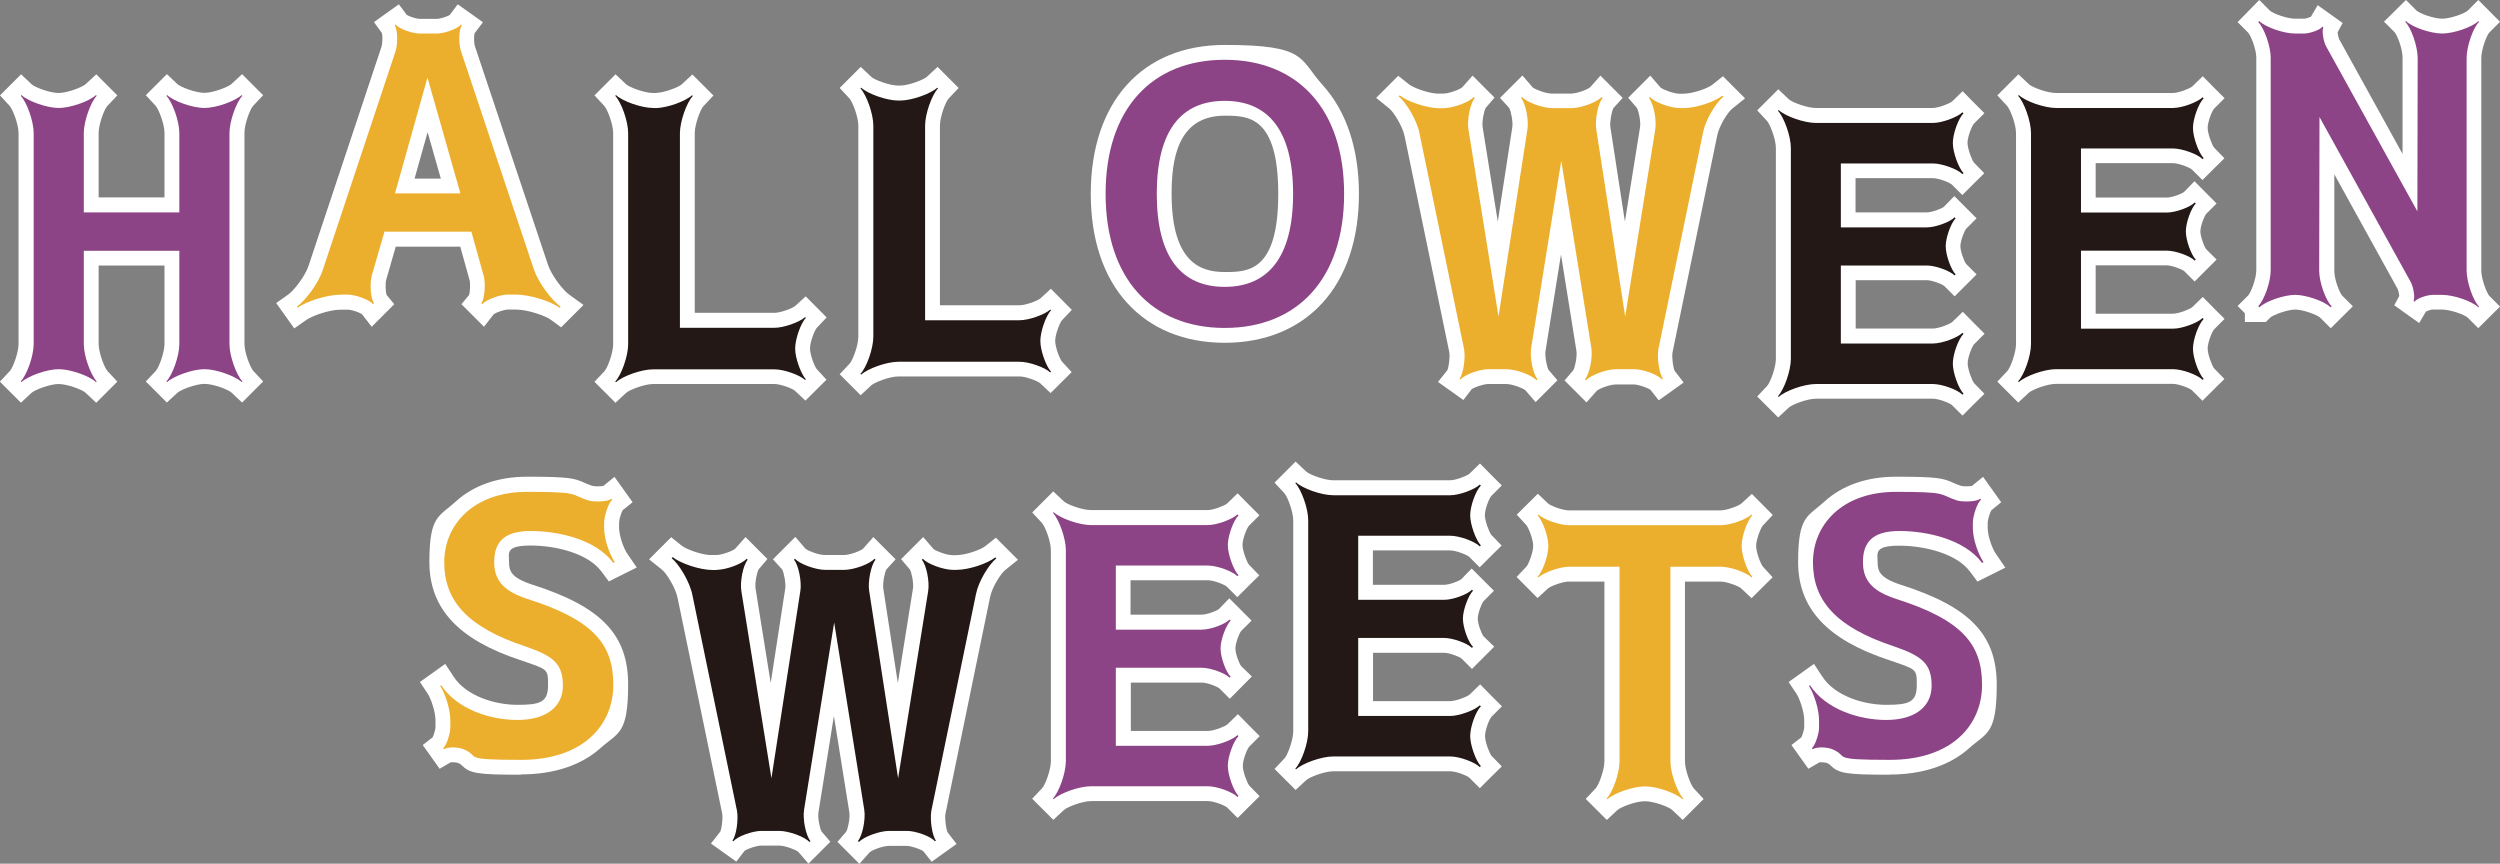 <?xml version="1.0" encoding="UTF-8"?>
<svg id="_レイヤー_1" data-name=" レイヤー 1" xmlns="http://www.w3.org/2000/svg" version="1.1" viewBox="0 0 1685.5 582.3">
  <rect x="0" y="0" width="1685.5" height="582.3" fill="#808080" stroke="none"/>
  <defs>
    <style>
      .cls-1 {
        fill: #231815;
      }

      .cls-1, .cls-2, .cls-3, .cls-4 {
        stroke-width: 0px;
      }

      .cls-2 {
        fill: #ecae2d;
      }

      .cls-3 {
        fill: #8d4486;
      }

      .cls-4 {
        fill: #fff;
      }
    </style>
  </defs>
  <g>
    <path class="cls-4" d="M64.8,271.5l-7.1-6.7c-2.2-2.1-12.4-5.9-18.2-5.9s-16,3.9-18.3,6l-7.1,6.6-14.2-14.2,6.7-7.1c2.1-2.2,5.9-12.4,5.9-18.2V89.7c0-5.9-3.9-16-6-18.3L0,64.3l14.2-14.2,7.1,6.7c2.2,2.1,12.4,5.9,18.2,5.9s16-3.9,18.3-6l7.1-6.6,14.2,14.2-6.7,7.1c-2.1,2.2-5.9,12.4-5.9,18.2v43.5h44.4v-43.5c0-5.9-3.9-16-6-18.3l-6.6-7.1,14.2-14.2,7.1,6.7c2.2,2.1,12.4,5.9,18.2,5.9s16-3.9,18.3-6l7.1-6.6,14.2,14.2-6.7,7.1c-2.1,2.2-5.9,12.4-5.9,18.2v142.3c0,5.9,3.9,16,6,18.3l6.6,7.1-14.2,14.2-7.1-6.7c-2.2-2.1-12.4-5.9-18.2-5.9s-16,3.9-18.3,6l-7.1,6.6-14.2-14.2,6.7-7.1c2.1-2.2,5.9-12.4,5.9-18.2v-52.9h-44.4v52.9c0,5.9,3.9,16,6,18.3l6.6,7.1-14.2,14.2ZM31.9,82c.5,2.7.8,5.3.8,7.7v142.3c0,2.4-.3,5-.8,7.7,2.7-.5,5.3-.8,7.7-.8s5,.3,7.7.8c-.5-2.7-.8-5.3-.8-7.7v-72.9h84.4v72.9c0,2.4-.3,5-.8,7.7,2.7-.5,5.3-.8,7.7-.8s5,.3,7.7.8c-.5-2.7-.8-5.3-.8-7.7V89.7c0-2.4.3-5,.8-7.7-2.7.5-5.3.8-7.7.8s-5-.3-7.7-.8c.5,2.7.8,5.3.8,7.7v63.5H46.5v-63.5c0-2.4.3-5,.8-7.7-2.7.5-5.3.8-7.7.8s-5-.3-7.7-.8Z"/>
    <path class="cls-3" d="M56.5,169.1v62.9c0,8,4.6,20.7,8.7,25.1l-.5.5c-4.3-4.1-17.1-8.7-25.1-8.7s-20.7,4.6-25.1,8.7l-.5-.5c4.1-4.3,8.7-17.1,8.7-25.1V89.7c0-8-4.6-20.7-8.7-25.1l.5-.5c4.3,4.1,17.1,8.7,25.1,8.7s20.7-4.6,25.1-8.7l.5.5c-4.1,4.3-8.7,17.1-8.7,25.1v53.5h64.4v-53.5c0-8-4.6-20.7-8.7-25.1l.5-.5c4.3,4.1,17.1,8.7,25.1,8.7s20.7-4.6,25.1-8.7l.5.5c-4.1,4.3-8.7,17.1-8.7,25.1v142.3c0,8,4.6,20.7,8.7,25.1l-.5.5c-4.3-4.1-17.1-8.7-25.1-8.7s-20.7,4.6-25.1,8.7l-.5-.5c4.1-4.3,8.7-17.1,8.7-25.1v-62.9H56.5Z"/>
  </g>
  <g>
    <path class="cls-4" d="M198.3,221.3l-12.1-17,8.2-5.8c3.7-2.6,11.3-12.2,13.7-19.5l49.2-147.8c.6-2.2.7-7,.2-8.9l-5.4-7.4,16.8-12,5.4,7.2c1.8,1.1,6.5,2.6,8.4,2.6h12.1c1.8,0,6.6-1.5,8.4-2.6l5.4-7.2,17,12.1-5.7,7.5c-.4,2-.4,6.7.3,8.7l49.2,147.2c2.3,7,10,17.2,14.4,20.3l9.6,6.9-15.1,15.1-6.9-5.1c-3.7-2.7-15.5-6.9-23.7-6.9h-5.3c-2.4,0-7.8,1.9-9.5,3.1l-6.6,8.5-15.2-15.2,5.2-6.3c.6-2.1.9-7.5.3-9.9l-6.3-22.6h-43.5l-6.5,22.6c-.6,2.7-.3,7.9.3,9.9l5.2,6.3-15.2,15.2-6.6-8.5c-1.7-1.2-6.4-2.8-8.9-3h-5.5c-7.8,0-19.2,4.2-23.1,6.9l-8.1,5.7ZM316.1,199.1h0ZM260.6,199h0ZM225.8,188.6h8.6c1.6,0,3.5.2,5.6.6.2-2.2.4-4,.7-5.2v-.5c.1,0,10.9-37.3,10.9-37.3h73.7l10.5,37.7c.3,1.3.6,3.1.8,5.4,2.1-.4,4-.6,5.6-.6h5.3c1.4,0,2.9,0,4.5.2-.6-1.4-1.2-2.8-1.6-4.1l-49.2-147.3c-.4-1.4-.9-3.2-1.1-5.3-2,.4-3.9.6-5.3.6h-1.8l30.6,107.8h-70.5l30.2-107.8h-.6c-1.4,0-3.3-.2-5.3-.6-.3,2-.6,3.8-1,5.1v.2c0,0-49.3,147.9-49.3,147.9-.4,1.1-.8,2.2-1.3,3.3ZM279.5,120.4h17.7l-8.9-31.3-8.8,31.3Z"/>
    <path class="cls-2" d="M229.6,198.7c-9.6,0-23.1,4.6-28.9,8.7l-.5-.7c5.8-4.1,14.5-15.7,17.4-24.6l49.2-147.9c1.4-4.6,1.4-14.2-.7-17.1l.7-.5c2.2,2.9,11.3,6,15.9,6h12.1c4.6,0,13.7-3.1,15.9-6l.7.5c-2.2,2.9-2.2,12.5-.7,17.1l49.2,147.3c3.1,9.2,12.1,21,18.1,25.3l-.7.7c-5.8-4.3-19.8-8.9-29.7-8.9h-5.3c-5.1,0-14.7,3.4-17.1,6.5l-.7-.7c2.4-2.9,2.9-13.3,1.7-18.1l-8.4-30.1h-58.6l-8.7,30.1c-1.2,5.1-.7,15.2,1.7,18.1l-.7.7c-2.4-3.1-12.1-6.5-17.1-6.5h-4.8,0ZM310.4,130.4l-22.2-78.1-21.9,78.1h44.1Z"/>
  </g>
  <g>
    <path class="cls-4" d="M415,271.6l-14.2-14.2,6.7-7.1c2.1-2.2,5.9-12.4,5.9-18.2V89.7c0-5.9-3.9-16-6-18.3l-6.6-7.1,14.2-14.2,7.1,6.7c2.2,2.1,12.4,5.9,18.2,5.9h1.2c5.9,0,15.9-3.8,18.2-5.9l7.1-6.6,14.2,14.2-6.7,7.1c-2.1,2.2-5.9,12.4-5.9,18.2v121.2h53.7c4.2,0,12.1-3,14-4.6l7.1-6.5,14.1,14.2-6.7,7.1c-1.5,1.8-4.5,9.6-4.5,13.8s3,12.1,4.6,14l6.5,7.1-14.2,14.1-7.1-6.7c-1.8-1.5-9.6-4.5-13.8-4.5h-81.7c-5.9,0-16,3.9-18.3,6l-7.1,6.6ZM432.8,82.9c.4,2.4.6,4.7.6,6.8v142.4c0,2.4-.3,5-.8,7.7,2.7-.5,5.3-.8,7.7-.8h81.7c1.3,0,2.8.1,4.3.3-.2-1.5-.3-3-.3-4.3s.1-2.8.3-4.3c-1.5.2-3,.3-4.3.3h-73.7V89.8c0-2.4.3-5,.8-7.7-2.7.5-5.3.8-7.7.8h-8.6Z"/>
    <path class="cls-1" d="M441.5,72.9c8,0,20.7-4.6,25.1-8.7l.5.5c-4.1,4.3-8.7,17.1-8.7,25.1v131.2h63.7c6.5,0,17.1-3.9,20.7-7.2l.5.5c-3.4,3.6-7.2,14.2-7.2,20.7s3.9,17.1,7.2,20.7l-.5.5c-3.6-3.4-14.2-7.2-20.7-7.2h-81.7c-8,0-20.7,4.6-25.1,8.7l-.5-.5c4.1-4.3,8.7-17.1,8.7-25.1V89.7c0-8-4.6-20.7-8.7-25.1l.5-.5c4.3,4.1,17.1,8.7,25.1,8.7h1.2-.1,0Z"/>
  </g>
  <g>
    <path class="cls-4" d="M580.3,266.5l-14.2-14.2,6.7-7.1c2.1-2.2,5.9-12.4,5.9-18.2V84.7c0-5.9-3.9-16-6-18.3l-6.6-7.1,14.2-14.2,7.1,6.7c2.2,2.1,12.4,5.9,18.2,5.9h1.1c5.9,0,16-3.9,18.3-6l7.1-6.6,14.2,14.2-6.7,7.1c-2.1,2.2-5.9,12.4-5.9,18.2v121.2h53.7c4.2,0,12.1-3,14-4.6l7.1-6.5,14.1,14.2-6.7,7.1c-1.5,1.8-4.5,9.6-4.5,13.8s3,12.1,4.6,14l6.5,7.1-14.2,14.1-7.1-6.7c-1.8-1.5-9.6-4.5-13.8-4.5h-81.7c-5.9,0-16,3.9-18.3,6l-7.1,6.6ZM598,77c.5,2.7.8,5.3.8,7.7v142.3c0,2.4-.3,5-.8,7.7,2.7-.5,5.3-.8,7.7-.8h81.7c1.3,0,2.8.1,4.3.3-.2-1.5-.3-3-.3-4.3s.1-2.8.3-4.3c-1.5.2-3,.3-4.3.3h-73.7V84.7c0-2.4.3-5,.8-7.7-2.7.5-5.3.8-7.6.8h-1.2c-2.4,0-5-.3-7.7-.8Z"/>
    <path class="cls-1" d="M606.8,67.8c8,0,20.7-4.6,25.1-8.7l.5.5c-4.1,4.3-8.7,17.1-8.7,25.1v131.2h63.7c6.5,0,17.1-3.9,20.7-7.2l.5.5c-3.4,3.6-7.2,14.2-7.2,20.7s3.9,17.1,7.2,20.7l-.5.5c-3.6-3.4-14.2-7.2-20.7-7.2h-81.7c-8,0-20.7,4.6-25.1,8.7l-.5-.5c4.1-4.3,8.7-17.1,8.7-25.1V84.7c0-8-4.6-20.7-8.7-25.1l.5-.5c4.3,4.1,17.1,8.7,25.1,8.7h1.2,0Z"/>
  </g>
  <g>
    <path class="cls-4" d="M825.7,231.1c-27.1,0-49.9-9.3-65.9-27-16-17.6-24.4-43-24.4-73.4,0-61.9,34.6-100.4,90.3-100.4s50,9.3,66,27c16,17.6,24.5,43,24.5,73.4s-8.5,55.8-24.5,73.4c-16,17.6-38.8,27-66,27ZM825.7,50.3c-21.4,0-39,7-51.1,20.4-12.6,13.9-19.2,34.6-19.2,60s6.6,46.1,19.2,60c12.1,13.3,29.7,20.4,51.1,20.4s39.1-7.1,51.2-20.4c12.6-13.9,19.3-34.7,19.3-60s-6.7-46.1-19.3-60c-12.1-13.3-29.8-20.4-51.2-20.4ZM825.7,203.4c-17.7,0-32.2-6.6-41.7-19.1-9.4-12.3-14.1-30.3-14.1-53.6s4.7-41.3,14.1-53.6c9.6-12.7,23.7-19.1,41.7-19.1s56.1,9.4,56.1,72.7-35.1,72.7-56.1,72.7ZM825.7,78c-32.1,0-35.8,30.1-35.8,52.7,0,47.2,20.4,52.7,35.8,52.7s36.1,0,36.1-52.7-20.6-52.7-36.1-52.7Z"/>
    <path class="cls-3" d="M745.4,130.7c0-57.4,31.3-90.4,80.3-90.4s80.5,33,80.5,90.4-31.6,90.4-80.5,90.4-80.3-33-80.3-90.4ZM779.9,130.7c0,43.2,16.9,62.7,45.8,62.7s46.1-19.5,46.1-62.7-17.1-62.7-46.1-62.7-45.8,19.5-45.8,62.7Z"/>
  </g>
  <g>
    <path class="cls-4" d="M1035.3,271.1l-6.9-8c-1.8-1.5-9-4.2-12.9-4.2h-12.1c-3.1,0-9.2,2.1-11.2,3.5l-5.6,7.3-17.1-12.2,6.3-7.9c.9-2,1.9-8.6,1.3-12.2l-30.1-145.5c-1.3-6.6-7.4-16.5-10.5-18.9l-8.7-7,14.9-14.9,7,5.6c2.8,2.3,11.9,5.8,18.7,6.4h4.6c3.9,0,11.1-2.7,12.9-4.3l6.9-7.8,14.8,14.8-5.9,6.9c-1.2,2-2.7,9.3-2.1,13.1l10.2,63.6,9.8-63.7c.5-3.3-.8-10.6-2.1-12.9l-6.2-6.8,15.1-15.1,6.9,8c1.8,1.5,9,4.2,12.9,4.2h13c3.9,0,11.1-2.7,12.9-4.3l6.9-7.8,15,15-6.2,6.8c-1.2,2.1-2.6,9.4-2.1,12.9l9.8,63.7,10.2-63.6c.6-3.7-.9-11.1-2.1-13l-5.9-6.9,14.9-14.9,6.9,8c1.8,1.5,9,4.2,12.9,4.2h2.2c6.8,0,17-3.7,20-6.2l7-5.6,14.9,14.9-8.7,7c-3,2.4-8.9,11.8-10.1,18.2h0c0,.1-30.1,146.1-30.1,146.1-.6,3.6.5,10.4,1.4,12.4l6.1,7.9-16.8,12-5.6-7.1c-1.9-1.4-8.2-3.6-11.2-3.6h-12.1c-3.9,0-11.1,2.7-12.9,4.3l-6.9,7.8-14.8-14.8,5.9-6.9c1.2-2,2.7-9.3,2.1-13.1l-10.4-64.9-10.4,64.9c-.6,3.7.9,11.1,2.1,13l5.9,6.9-14.9,14.9ZM1076.7,263h0s0,0,0,0ZM1113.1,262.5h0ZM1044.3,249.4h0ZM1060.8,249.4h0ZM1003.5,238.9h12.1c1.8,0,4.1.2,6.5.7,0-2.3,0-4.6.3-6.5l20.3-126.3h19.7l20.3,126.3c.3,1.9.4,4.1.3,6.5,2.3-.4,4.5-.7,6.5-.7h12.1c1.8,0,3.9.2,6.1.6,0-2.2.2-4.2.4-5.8v-.3c0,0,30.1-146,30.1-146,.3-1.5.7-3.1,1.3-4.7-1.6.2-3.2.3-4.7.3h-2.2c-1.8,0-4.1-.2-6.5-.7,0,2.3,0,4.6-.3,6.5l-20.3,126.3h-19.8c0,0-19.5-126.4-19.5-126.4-.3-1.8-.4-4-.3-6.4-2.3.4-4.5.7-6.5.7h-13c-1.9,0-4.1-.2-6.5-.7,0,2.4,0,4.7-.3,6.5l-19.5,126.3h-19.8c0,0-20.3-126.2-20.3-126.2-.3-1.9-.4-4.1-.3-6.5-2.3.4-4.5.7-6.4.7h0c0,.1-7.9.1-7.9.1.5,1.7,1,3.3,1.3,4.8l30.2,145.9c.3,1.6.4,3.6.5,5.8,2.2-.4,4.3-.6,6.1-.6ZM1088.2,72.4h0ZM1103.9,72.3h0ZM1002,72.3h0ZM1033.5,58.6h0Z"/>
    <path class="cls-2" d="M973.3,72.9c6.3,0,17.1-3.9,20.3-7.5l.7.7c-3.1,3.6-5.3,14.7-4.3,21l20.3,126.3,19.5-126.3c1-6-1.2-17.6-4.3-21l.7-.7c3.1,3.6,14,7.5,20.3,7.5h13c6.3,0,17.1-3.9,20.3-7.5l.7.7c-3.1,3.4-5.3,14.9-4.3,21l19.5,126.3,20.3-126.3c1-6.3-1.2-17.4-4.3-21l.7-.7c3.1,3.6,14,7.5,20.3,7.5h2.2c8.7,0,21.2-4.3,26.3-8.4l.7.7c-5.1,4.1-12.1,15.7-13.7,24.1l-30.1,146.1c-1,5.8.5,16.6,3.1,20l-.7.5c-2.7-3.4-13-7-18.8-7h-12.1c-6.3,0-17.1,3.9-20.3,7.5l-.7-.7c3.1-3.6,5.3-14.7,4.3-21l-20.3-126.3-20.3,126.3c-1,6.3,1.2,17.4,4.3,21l-.7.7c-3.1-3.6-14-7.5-20.3-7.5h-12.1c-5.8,0-16.2,3.6-18.8,7l-.7-.5c2.7-3.4,4.1-14.2,3.1-20l-30.1-145.6c-1.7-8.7-8.9-20.7-14-24.8l.7-.7c5.1,4.1,18.1,8.7,27,8.7h2.7,0Z"/>
  </g>
  <g>
    <path class="cls-4" d="M1198.9,281.5l-14.2-14.2,6.7-7.1c2.1-2.2,5.9-12.4,5.9-18.2V99.8c0-5.9-3.9-16-6-18.3l-6.6-7.1,14.2-14.2,7.1,6.7c2.2,2.1,12.4,5.9,18.2,5.9h78.8c3.9,0,11.3-2.9,13.1-4.4l7.1-6.9,7.6,7.7,7.1,7.1-7.1,7.1c-1.5,1.7-4.3,9-4.3,12.9s2.9,11.6,4.4,13.4l6.9,7.1-7.7,7.6-7.1,7.1-7.1-7.1c-1.7-1.5-9-4.3-12.9-4.3h-52v23.1h47.9c3.5,0,10-2.4,11.7-3.8l7-7.2,15,15-7,7c-1.4,1.7-3.9,8.4-3.9,11.8s2.5,10.3,3.9,12l7,7-14.8,14.8-7-7c-1.7-1.4-8.4-3.9-11.8-3.9h-47.9v32.6h52c3.9,0,11.3-2.9,13.1-4.4l7.1-6.9,7.6,7.7,7.1,7.1-7.1,7.1c-1.5,1.7-4.3,9-4.3,12.9s2.9,11.6,4.4,13.4l6.9,7.1-7.7,7.6-7.1,7.1-7.1-7.1c-1.7-1.5-9-4.3-12.9-4.3h-78.8c-5.9,0-16,3.9-18.3,6l-7.1,6.6ZM1216.6,92.1c.5,2.7.8,5.3.8,7.7v142.2c0,2.4-.3,5-.8,7.7,2.7-.5,5.3-.8,7.7-.8h78.8c1.2,0,2.4,0,3.8.3-.2-1.5-.3-2.8-.3-4.1s0-2.4.3-3.8c-1.3.2-2.6.3-3.8.3h-72v-72.6h67.9c.9,0,1.9,0,3,.2-.1-1.1-.2-2.2-.2-3.2s0-1.9.2-2.9c-1,.1-2,.2-3,.2h-57.9v-9.9h-10v-53.2h72c1.2,0,2.4,0,3.8.3-.2-1.5-.3-2.8-.3-4.1s0-2.4.3-3.8c-1.3.2-2.6.3-3.8.3h-78.8c-2.4,0-5-.3-7.7-.8ZM1310.7,192.7s0,0,0,0h0Z"/>
    <path class="cls-1" d="M1241.1,153.3h57.9c6,0,15.7-3.6,18.8-6.8l.7.7c-3.1,3.1-6.7,12.8-6.7,18.8s3.6,15.9,6.7,19l-.7.7c-3.1-3.1-12.8-6.7-18.8-6.7h-57.9v52.6h62c6.3,0,16.6-3.9,20-7.2l.7.7c-3.4,3.4-7.2,13.7-7.2,20s3.9,16.9,7.2,20.3l-.7.7c-3.4-3.4-13.7-7.2-20-7.2h-78.8c-8,0-20.7,4.6-25.1,8.7l-.5-.5c4.1-4.3,8.7-17.1,8.7-25.1V99.8c0-8-4.6-20.7-8.7-25.1l.5-.5c4.3,4.1,17.1,8.7,25.1,8.7h78.8c6.3,0,16.6-3.9,20-7.2l.7.7c-3.4,3.4-7.2,13.7-7.2,20s3.9,16.9,7.2,20.3l-.7.7c-3.4-3.4-13.7-7.2-20-7.2h-62v43.2h0Z"/>
  </g>
  <g>
    <path class="cls-4" d="M1360.8,271.5l-14.2-14.2,6.7-7.1c2.1-2.2,5.9-12.4,5.9-18.2V89.7c0-5.9-3.9-16-6-18.3l-6.6-7.1,14.2-14.2,7.1,6.7c2.2,2.1,12.4,5.9,18.2,5.9h78.8c3.9,0,11.3-2.9,13.1-4.4l7.1-6.9,7.6,7.7,7.1,7.1-7.1,7.1c-1.5,1.7-4.3,9-4.3,12.9s2.9,11.6,4.4,13.4l6.9,7.1-7.7,7.6-7.1,7.1-7.1-7.1c-1.7-1.5-9-4.3-12.9-4.3h-52v23.2h47.9c3.5,0,10-2.4,11.7-3.8l7-7.2,14.9,15-7,7c-1.4,1.7-3.9,8.4-3.9,11.8s2.5,10.3,3.9,12l7,7-14.8,14.8-7-7c-1.7-1.4-8.4-3.9-11.8-3.9h-47.9v32.6h52c3.9,0,11.3-2.9,13.1-4.4l7.1-6.9,7.6,7.7,7.1,7.1-7.1,7.1c-1.5,1.7-4.3,9-4.3,12.9s2.9,11.6,4.4,13.4l6.9,7.1-7.7,7.6-7.1,7.1-7.1-7.1c-1.7-1.5-9-4.3-12.9-4.3h-78.8c-5.9,0-16,3.9-18.3,6l-7.1,6.6ZM1378.5,82c.5,2.7.8,5.3.8,7.7v142.3c0,2.4-.3,5-.8,7.7,2.7-.5,5.3-.8,7.7-.8h78.8c1.2,0,2.4,0,3.8.3-.2-1.5-.3-2.8-.3-4.1s0-2.4.3-3.8c-1.3.2-2.6.3-3.8.3h-72v-72.6h67.9c.9,0,1.9,0,3,.2-.1-1.1-.2-2.2-.2-3.2s0-1.9.2-2.9c-1,.1-2,.2-3,.2h-67.9v-63.2h72c1.2,0,2.4,0,3.8.3-.2-1.5-.3-2.8-.3-4.1s0-2.4.3-3.8c-1.3.2-2.6.3-3.8.3h-78.8c-2.4,0-5-.3-7.7-.8ZM1472.6,182.7h0s0,0,0,0ZM1472.5,129.5s0,0,0,0h0Z"/>
    <path class="cls-1" d="M1403,143.3h57.9c6,0,15.7-3.6,18.8-6.8l.7.7c-3.1,3.1-6.7,12.8-6.7,18.8s3.6,15.9,6.7,19l-.7.7c-3.1-3.1-12.8-6.7-18.8-6.7h-57.9v52.6h62c6.3,0,16.6-3.9,20-7.2l.7.7c-3.4,3.4-7.2,13.7-7.2,20s3.9,16.9,7.2,20.3l-.7.7c-3.4-3.4-13.7-7.2-20-7.2h-78.8c-8,0-20.7,4.6-25.1,8.7l-.5-.5c4.1-4.3,8.7-17.1,8.7-25.1V89.7c0-8-4.6-20.7-8.7-25.1l.5-.5c4.3,4.1,17.1,8.7,25.1,8.7h78.8c6.3,0,16.6-3.9,20-7.2l.7.7c-3.4,3.4-7.2,13.7-7.2,20s3.9,16.9,7.2,20.3l-.7.7c-3.4-3.4-13.7-7.2-20-7.2h-62v43.2Z"/>
  </g>
  <g>
    <path class="cls-4" d="M1670.9,221.3l-7.1-7.1c-2.1-2-11.7-5.5-17.3-5.5h-6.5c-.9,0-3.1.7-4.4,1.3l-4.6,7.8-16.8-12,3.4-6.3c-.1-1.4-.6-3.6-1-4.5h0c0-.1-42.8-77.5-42.8-77.5v65.1c-.1,5.3,3.4,14.8,5.4,16.8l7.1,7.1-14.9,14.8-7.1-7.1c-2-1.9-11.5-5.5-16.8-5.5s-15,3.6-17,5.5l-2.9,2.9h-14.1s0-5.9,0-5.9l-4.9-4.9,7.1-7.1c2-2.1,5.5-11.5,5.5-17V38.8c0-5.4-3.6-14.8-5.5-16.8l-7.1-7.1L1523.2,0l7.1,7.1c2.1,2,11.5,5.5,17,5.5h6.3c.9,0,3.1-.7,4.4-1.3l4.6-7.8,16.8,12-3.4,6.3c.1,1.4.6,3.6,1,4.5h0c0,.1,42.8,77.5,42.8,77.5V39c.1-6-3.6-15.4-5.4-17.3l-7.1-7.1L1622.1,0l7.1,7.1c2.1,2,11.7,5.5,17.3,5.5s15.2-3.5,17.3-5.5l7.1-7.1,14.6,14.7-7.1,7.1c-2,2.1-5.5,11.7-5.5,17.3v143.2c0,6,3.7,15.4,5.5,17.3l7.1,7.1-14.7,14.6ZM1617.6,200.3h0ZM1616.6,195.1h0s0,0,0,0ZM1540.2,31.9c.4,2.5.7,4.8.7,6.9v143.5c0,2.2-.3,4.6-.7,7.2,2.6-.5,5.1-.7,7.2-.7s4.4.2,6.9.7c-.4-2.5-.7-4.8-.7-6.9l.3-142.3,80.2,144.9c.5,1,1.2,2.4,1.7,4.1,1.8-.3,3.3-.5,4.2-.5h6.5c2.2,0,4.6.2,7.2.7-.5-2.6-.7-5.1-.7-7.2V39.1c0-2.2.2-4.6.7-7.2-2.6.5-5.1.7-7.2.7s-4.6-.2-7.2-.7c.5,2.6.7,5.1.7,7.2l-.3,142-80.2-144.9c-.5-1-1.2-2.4-1.7-4.1-1.8.3-3.3.5-4.2.5h-6.3c-2.1,0-4.5-.2-7.1-.7ZM1576.9,26.2h0s0,0,0,0ZM1575.9,21h0Z"/>
    <path class="cls-3" d="M1523.2,207.1l-.7-.7c4.1-4.1,8.4-16.4,8.4-24.1V38.8c0-7.5-4.3-19.8-8.4-23.9l.7-.7c4.1,4.1,16.4,8.4,24.1,8.4h6.3c3.4,0,10.8-2.4,12.1-4.6l.7.5c-1.2,2.2.2,9.9,1.9,12.8l61.5,111.2.2-103.4c0-7.7-4.3-20.3-8.4-24.4l.5-.5c4.1,4.1,16.6,8.4,24.4,8.4s20.3-4.3,24.4-8.4l.5.5c-4.1,4.1-8.4,16.6-8.4,24.4v143.2c0,7.7,4.3,20.3,8.4,24.4l-.5.5c-4.1-4.1-16.6-8.4-24.4-8.4h-6.5c-3.4,0-10.8,2.4-12.1,4.6l-.7-.5c1.2-2.2-.2-9.9-1.9-12.8l-61.5-111.2-.2,103.7c0,7.5,4.3,19.8,8.4,23.9l-.7.7c-4.1-4.1-16.4-8.4-23.9-8.4s-20,4.3-24.1,8.4h-.1Z"/>
  </g>
  <g>
    <path class="cls-4" d="M351.3,522.3c-29.6,0-34.5-.8-40.2-6.5-.5-.5-.8-.8-2.5-1.5-.4-.1-1.8-.4-3.4-.4s-1.2,0-1.4.1l-7.4,4.3-11.4-16,6.7-5.2c.8-1.6,1.8-5.2,1.9-6.5v-5.1c0-5.7-3.1-14.5-5.1-17.6l-5.4-8.1,17.1-12.2,5.7,8.7c8.5,13,27.8,18.9,43,18.9s20.6-1.7,20.6-13.1,0-10.6-18.5-17c-42-13.8-61.5-34.9-61.5-66.2s6.3-30.3,17.7-40.7c12-11,28.7-16.8,48.2-16.8,28.3,0,31.9,1,38.9,4.2,1.4.6,2.9,1.3,5.2,2,.3,0,1.3.3,3.4.3s3.2-.2,3.9-.3l7.5-6.1,12.2,17.1-6.7,5.4c-1,1.7-2.4,6.3-2.4,8.4v3.3c0,5.8,3.2,14.2,5.4,17.4l6.5,9.5-18.8,9.4-5-6.7c-9-12.1-30.4-17.5-47.7-17.5s-14.6,5.1-14.6,11,1.1,10.6,15.5,15.3c46.6,14.8,64.8,33.7,64.8,67.4s-6.7,32.2-18.8,43c-12.9,11.5-31.4,17.6-53.4,17.6ZM303.6,514h0,0ZM324.9,501.4c2.9.6,11.8.9,26.3.9,38.5,0,52.2-21,52.2-40.6s-8.1-34.7-50.9-48.4c-26.3-8.7-29.4-23.7-29.4-34.3s2.8-17.3,8.4-22.6c5.9-5.6,14.5-8.4,26.2-8.4s26.8,2.2,39.5,7.5v-2.9c0-1.3.2-3,.5-4.8-1.4-.2-2.8-.5-4-.8h-.3c-3.4-1.2-5.7-2.2-7.3-3-3.6-1.6-5.4-2.4-30.8-2.4s-45.9,11.6-45.9,37.5,5.7,33.3,47.8,47.2h.1c17.5,6.1,32,13,32,36s-15.9,33.1-40.6,33.1-23.5-2.2-35.3-7.7v3c0,1-.1,2.5-.4,4.1,1.1.3,2.2.6,3.1,1,4.7,1.9,7,3.9,8.7,5.5Z"/>
    <path class="cls-2" d="M407.3,355.9c0,8,3.9,18.3,7.2,23.1l-1,.5c-11.8-15.9-37.1-21.5-55.7-21.5s-24.6,8-24.6,21,7.2,19.8,22.4,24.8c44.6,14.2,57.9,30.6,57.9,57.9s-20.5,50.6-62.2,50.6-26.8-2.2-38.8-7.2c-1.7-.7-4.6-1.2-7.2-1.2s-4.8.5-6,1.2l-.5-.7c2.2-1.7,4.8-9.9,4.8-13.7v-5.1c0-7.7-3.6-18.3-6.8-23.1l.7-.5c10.6,16.2,33,23.4,51.4,23.4s30.6-8.2,30.6-23.1-6.5-20-25.3-26.5c-39.5-13-54.7-31.1-54.7-56.7s20-47.5,55.9-47.5,28.7,1.7,41.2,5.8c1.7.5,3.9.7,6.3.7,3.9,0,7.7-.5,9.4-1.9l.5.7c-2.7,2.2-5.5,11.1-5.5,15.7v3.4h0Z"/>
  </g>
  <g>
    <path class="cls-4" d="M545.1,582.3l-6.9-8c-1.8-1.5-9-4.2-12.9-4.2h-12.1c-3.1,0-9.2,2.1-11.2,3.5l-5.6,7.3-17.1-12.2,6.3-8c.9-2,1.9-8.6,1.3-12.2l-30.1-145.5c-1.3-6.6-7.4-16.5-10.5-18.9l-8.7-7,14.9-14.9,7,5.6c2.8,2.3,11.9,5.8,18.7,6.4h4.6c3.9,0,11.1-2.7,12.9-4.3l6.9-7.8,14.8,14.8-5.9,6.9c-1.2,2-2.7,9.3-2.1,13.1l10.2,63.6,9.8-63.7c.5-3.3-.8-10.6-2.1-12.9l-6.2-6.8,15.1-15.1,6.9,8c1.8,1.5,9,4.2,12.9,4.2h13c3.9,0,11.1-2.7,12.9-4.3l6.9-7.8,15,15-6.2,6.8c-1.3,2.3-2.6,9.6-2.1,12.9h0c0,.1,9.8,63.7,9.8,63.7l10.2-63.6c.6-3.7-.9-11.1-2.1-13l-5.9-6.9,14.9-14.9,6.9,8c1.8,1.5,9,4.2,12.9,4.2h2.2c6.8,0,17-3.7,20-6.2l7-5.6,14.9,14.9-8.7,7c-3,2.4-8.9,11.8-10.1,18.2h0c0,.1-30.1,146.1-30.1,146.1-.6,3.6.5,10.4,1.4,12.4l6.1,7.9-16.8,12-5.6-7.1c-1.9-1.4-8.2-3.6-11.2-3.6h-12.1c-3.9,0-11.1,2.7-12.9,4.3l-6.9,7.8-14.8-14.8,5.9-6.9c1.2-2,2.7-9.3,2.1-13.1l-10.4-64.9-10.4,64.9c-.6,3.7.9,11.1,2.1,13l5.9,6.9-14.9,14.9ZM501.9,573.8h0,0ZM485.6,560.9h0,0ZM554.1,560.7h0ZM513.3,550.2h12.1c1.8,0,4.1.2,6.5.7,0-2.3,0-4.5.3-6.5l20.3-126.3h19.7l20.3,126.3c.3,1.9.4,4.1.3,6.5,2.3-.4,4.5-.7,6.5-.7h12.1c1.8,0,3.9.2,6.1.6,0-2.2.2-4.2.4-5.8v-.3c0,0,30.1-146,30.1-146,.3-1.5.7-3.1,1.3-4.7-1.6.2-3.2.3-4.7.3h-2.2c-1.8,0-4.1-.2-6.5-.7,0,2.3,0,4.6-.3,6.5l-20.3,126.3h-19.8c0,0-19.5-126.3-19.5-126.3-.3-1.8-.4-4-.3-6.5-2.3.4-4.6.7-6.5.7h-13c-1.9,0-4.1-.2-6.5-.7,0,2.4,0,4.7-.3,6.5l-19.5,126.3h-19.8c0,0-20.3-126.2-20.3-126.2-.3-1.9-.4-4.1-.3-6.5-2.3.4-4.5.7-6.4.7h0c0,.1-7.9.1-7.9.1.5,1.7,1,3.3,1.3,4.8l30.2,145.9c.3,1.6.4,3.6.5,5.8,2.2-.4,4.3-.6,6.1-.6ZM527.6,383.7h0s0,0,0,0ZM613.7,383.6h0ZM511.8,383.6h0ZM582.1,370s0,0,0,0h0ZM629.5,369.9h0,0Z"/>
    <path class="cls-1" d="M483.1,384.2c6.3,0,17.1-3.9,20.3-7.5l.7.7c-3.1,3.6-5.3,14.7-4.3,21l20.3,126.3,19.5-126.3c1-6-1.2-17.6-4.3-21l.7-.7c3.1,3.6,14,7.5,20.3,7.5h13c6.3,0,17.1-3.9,20.3-7.5l.7.7c-3.1,3.4-5.3,15-4.3,21l19.5,126.3,20.3-126.3c1-6.3-1.2-17.4-4.3-21l.7-.7c3.1,3.6,14,7.5,20.3,7.5h2.2c8.7,0,21.2-4.3,26.3-8.4l.7.7c-5.1,4.1-12.1,15.7-13.7,24.1l-30.1,146.1c-1,5.8.5,16.6,3.1,20l-.7.5c-2.7-3.4-13-7-18.8-7h-12.1c-6.3,0-17.1,3.9-20.3,7.5l-.7-.7c3.1-3.6,5.3-14.7,4.3-21l-20.3-126.3-20.3,126.3c-1,6.3,1.2,17.4,4.3,21l-.7.7c-3.1-3.6-14-7.5-20.3-7.5h-12.1c-5.8,0-16.2,3.6-18.8,7l-.7-.5c2.7-3.4,4.1-14.2,3.1-20l-30.1-145.6c-1.7-8.7-8.9-20.7-14-24.8l.7-.7c5.1,4.1,18.1,8.7,27,8.7h2.7-.1Z"/>
  </g>
  <g>
    <path class="cls-4" d="M710.1,552.7l-14.2-14.2,6.7-7.1c2.1-2.2,5.9-12.4,5.9-18.2v-142.3c0-5.9-3.9-16-6-18.3l-6.6-7.1,14.2-14.2,7.1,6.7c2.2,2.1,12.4,5.9,18.2,5.9h78.8c3.9,0,11.3-2.9,13.1-4.4l7.1-6.9,7.6,7.7,7.1,7.1-7.1,7.1c-1.5,1.7-4.3,9-4.3,12.9s2.9,11.6,4.4,13.4l6.9,7.1-7.7,7.6-7.1,7.1-7.1-7.1c-1.7-1.5-9-4.3-12.9-4.3h-52v23.2h47.9c3.5,0,10-2.4,11.7-3.8l7-7.2,15,15-7,7c-1.4,1.7-3.9,8.4-3.9,11.8s2.5,10.2,3.9,11.9l7.2,7-14.9,15-7-7c-1.7-1.4-8.4-3.9-11.8-3.9h-47.9v32.6h52c3.9,0,11.3-2.9,13.1-4.4l7.1-6.9,7.6,7.7,7.1,7.1-7.1,7.1c-1.5,1.7-4.3,9-4.3,12.9s2.9,11.6,4.4,13.4l6.9,7.1-7.7,7.6-7.1,7.1-7.1-7.1c-1.7-1.5-9-4.3-12.9-4.3h-78.8c-5.9,0-16,3.9-18.3,6l-7.1,6.6ZM727.8,363.2c.5,2.7.8,5.3.8,7.7v142.3c0,2.4-.3,5-.8,7.7,2.7-.5,5.3-.8,7.7-.8h78.8c1.2,0,2.4,0,3.8.3-.2-1.5-.3-2.8-.3-4.1s0-2.4.3-3.8c-1.3.2-2.6.3-3.8.3h-72v-72.6h67.9c.9,0,1.9,0,2.9.2-.1-1.1-.2-2.2-.2-3.2s0-1.9.2-2.9c-1,.1-2,.2-2.9.2h-67.9v-63.2h72c1.2,0,2.4,0,3.8.3-.2-1.5-.3-2.8-.3-4.1s0-2.4.3-3.8c-1.3.2-2.6.3-3.8.3h-78.8c-2.4,0-5-.3-7.7-.8ZM821.9,463.9s0,0,0,0h0ZM836.6,449h0s0,0,0,0ZM821.8,410.7h0s0,0,0,0Z"/>
    <path class="cls-3" d="M752.3,424.5h57.9c6,0,15.7-3.6,18.8-6.8l.7.7c-3.1,3.1-6.8,12.8-6.8,18.8s3.6,15.9,6.8,19l-.7.7c-3.1-3.1-12.8-6.7-18.8-6.7h-57.9v52.6h62c6.3,0,16.6-3.9,20-7.2l.7.7c-3.4,3.4-7.2,13.7-7.2,20s3.9,16.9,7.2,20.3l-.7.7c-3.4-3.4-13.7-7.2-20-7.2h-78.8c-8,0-20.7,4.6-25.1,8.7l-.5-.5c4.1-4.3,8.7-17.1,8.7-25.1v-142.3c0-8-4.6-20.7-8.7-25.1l.5-.5c4.3,4.1,17.1,8.7,25.1,8.7h78.8c6.3,0,16.6-3.9,20-7.2l.7.7c-3.4,3.4-7.2,13.7-7.2,20s3.9,16.9,7.2,20.3l-.7.7c-3.4-3.4-13.7-7.2-20-7.2h-62v43.2h0Z"/>
  </g>
  <g>
    <path class="cls-4" d="M873.5,532.6l-14.2-14.2,6.7-7.1c2.1-2.2,5.9-12.4,5.9-18.2v-142.3c0-5.9-3.9-16-6-18.3l-6.6-7.1,14.2-14.2,7.1,6.7c2.2,2.1,12.4,5.9,18.2,5.9h78.8c3.9,0,11.3-2.9,13.1-4.4l7.1-6.9,7.6,7.7,7.1,7.1-7.1,7.1c-1.5,1.7-4.3,9-4.3,12.9s2.9,11.6,4.4,13.4l6.9,7.1-7.7,7.6-7.1,7.1-7.1-7.1c-1.7-1.5-9-4.3-12.9-4.3h-52v23.2h47.9c3.5,0,10-2.4,11.7-3.8l7-7.2,15,15-7,7c-1.4,1.7-3.9,8.4-3.9,11.8s2.5,10.2,3.9,11.9l7.2,7-15,15-7-7c-1.7-1.4-8.4-3.9-11.8-3.9h-47.9v32.6h52c3.9,0,11.3-2.9,13.1-4.4l7.1-6.9,7.6,7.7,7.1,7.1-7.1,7.1c-1.5,1.7-4.3,9-4.3,12.9s2.9,11.6,4.4,13.4l6.9,7.1-7.7,7.6-7.1,7.1-7.1-7.1c-1.7-1.5-9-4.3-12.9-4.3h-78.8c-5.9,0-16,3.9-18.3,6l-7.1,6.6ZM891.2,343.1c.5,2.7.8,5.3.8,7.7v142.3c0,2.4-.3,5-.8,7.7,2.7-.5,5.3-.8,7.7-.8h78.8c1.2,0,2.4,0,3.8.3-.2-1.5-.3-2.8-.3-4.1s0-2.4.3-3.8c-1.3.2-2.6.3-3.8.3h-72v-72.6h67.9c.9,0,1.9,0,2.9.2-.1-1.1-.2-2.2-.2-3.2s0-1.9.2-2.9c-1,.1-2,.2-2.9.2h-67.9v-63.2h72c1.2,0,2.4,0,3.8.3-.2-1.5-.3-2.8-.3-4.1s0-2.4.3-3.8c-1.3.2-2.6.3-3.8.3h-78.8c-2.4,0-5-.3-7.7-.8ZM985.3,443.8s0,0,0,0h0ZM1000,428.9h0s0,0,0,0Z"/>
    <path class="cls-1" d="M915.7,404.4h57.9c6,0,15.7-3.6,18.8-6.8l.7.7c-3.1,3.1-6.8,12.8-6.8,18.8s3.6,15.9,6.8,19l-.7.7c-3.1-3.1-12.8-6.7-18.8-6.7h-57.9v52.6h62c6.3,0,16.6-3.9,20-7.2l.7.7c-3.4,3.4-7.2,13.7-7.2,20s3.9,16.9,7.2,20.3l-.7.7c-3.4-3.4-13.7-7.2-20-7.2h-78.8c-8,0-20.7,4.6-25.1,8.7l-.5-.5c4.1-4.3,8.7-17.1,8.7-25.1v-142.3c0-8-4.6-20.7-8.7-25.1l.5-.5c4.3,4.1,17.1,8.7,25.1,8.7h78.8c6.3,0,16.6-3.9,20-7.2l.7.7c-3.4,3.4-7.2,13.7-7.2,20s3.9,16.9,7.2,20.3l-.7.7c-3.4-3.4-13.7-7.2-20-7.2h-62v43.2h0Z"/>
  </g>
  <g>
    <path class="cls-4" d="M1134.5,552.8l-7.1-6.7c-2.2-2.1-12.4-5.9-18.2-5.9h-.5c-5.9,0-16,3.9-18.3,6l-7.1,6.6-14.2-14.2,6.7-7.1c2.1-2.2,5.9-12.4,5.9-18.2v-121.2h-24c-4.2,0-12.1,3-14,4.6l-7.1,6.5-14.1-14.2,6.7-7.1c1.5-1.8,4.5-9.6,4.5-13.8s-3-12.1-4.6-14l-6.5-7.1,14.2-14.1,7.1,6.7c1.8,1.5,9.6,4.5,13.8,4.5h102.3c4.2,0,12.1-3,14-4.6l7.1-6.5,14.1,14.2-6.7,7.1c-1.5,1.8-4.5,9.6-4.5,13.8s3,12.1,4.6,14l6.5,7.1-14.2,14.1-7.1-6.7c-1.8-1.5-9.6-4.5-13.8-4.5h-24v121.2c0,5.9,3.9,16,6,18.3l6.6,7.1-14.2,14.2ZM1057.9,372.1h44v141.2c0,2.4-.3,5-.8,7.7,2.7-.5,5.3-.8,7.7-.8h.5c2.4,0,5,.3,7.7.8-.5-2.7-.8-5.3-.8-7.7v-141.2h44c1.3,0,2.8.1,4.3.3-.2-1.5-.3-3-.3-4.3s.1-2.8.3-4.3c-1.5.2-3,.3-4.3.3h-102.3c-1.3,0-2.8-.1-4.3-.3.2,1.5.3,3,.3,4.3s-.1,2.8-.3,4.3c1.5-.2,3-.3,4.3-.3Z"/>
    <path class="cls-2" d="M1160.2,354.1c6.5,0,17.1-3.9,20.7-7.2l.5.5c-3.4,3.6-7.2,14.2-7.2,20.7s3.9,17.1,7.2,20.7l-.5.5c-3.6-3.4-14.2-7.2-20.7-7.2h-34v131.2c0,8,4.6,20.7,8.7,25.1l-.5.5c-4.3-4.1-17.1-8.7-25.1-8.7h-.5c-8,0-20.7,4.6-25.1,8.7l-.5-.5c4.1-4.3,8.7-17.1,8.7-25.1v-131.2h-34c-6.5,0-17.1,3.9-20.7,7.2l-.5-.5c3.4-3.6,7.2-14.2,7.2-20.7s-3.9-17.1-7.2-20.7l.5-.5c3.6,3.4,14.2,7.2,20.7,7.2h102.3Z"/>
  </g>
  <g>
    <path class="cls-4" d="M1274.1,522.3c-29.6,0-34.5-.8-40.2-6.5-.5-.5-.8-.8-2.5-1.5-.4-.1-1.8-.4-3.4-.4s-1.2,0-1.4.1l-7.4,4.3-11.4-16,6.7-5.2c.8-1.6,1.8-5.2,1.9-6.5v-5.1c0-5.7-3.1-14.5-5.1-17.6l-5.4-8.1,17.1-12.2,5.7,8.7c8.5,13,27.8,18.9,43,18.9s20.6-1.7,20.6-13.1,0-10.6-18.5-17c-42-13.8-61.5-34.9-61.5-66.2s6.3-30.3,17.7-40.7c12-11,28.7-16.8,48.2-16.8,28.3,0,31.9,1,38.9,4.2,1.4.6,2.9,1.3,5.2,2,.3,0,1.3.3,3.4.3s3.2-.2,3.8-.3l7.5-6.1,12.2,17.1-6.7,5.5c-1,1.8-2.4,6.5-2.4,8.4v3.3c0,5.8,3.2,14.2,5.4,17.4l6.5,9.5-18.8,9.4-5-6.7c-9-12.1-30.4-17.5-47.7-17.5s-14.6,5.1-14.6,11,1.1,10.6,15.5,15.3c46.6,14.8,64.8,33.7,64.8,67.4s-6.7,32.2-18.8,43c-12.9,11.5-31.4,17.6-53.4,17.6ZM1247.7,501.4c2.9.6,11.8.9,26.3.9,38.5,0,52.2-21,52.2-40.6s-8.1-34.7-50.9-48.4c-26.3-8.7-29.4-23.7-29.4-34.3s2.8-17.3,8.4-22.6c5.9-5.6,14.5-8.4,26.2-8.4s26.8,2.2,39.5,7.5v-2.9c0-1.3.2-3,.5-4.8-1.4-.2-2.8-.5-4-.8h-.3c-3.4-1.2-5.7-2.2-7.3-3-3.6-1.6-5.4-2.4-30.8-2.4s-45.9,11.6-45.9,37.5,5.7,33.3,47.8,47.2h.1c17.5,6.1,32,13,32,36s-15.9,33.1-40.6,33.1-23.5-2.2-35.3-7.7v3c0,1-.1,2.5-.4,4.1,1.1.3,2.2.6,3.1,1,4.7,1.9,7,3.9,8.7,5.5Z"/>
    <path class="cls-3" d="M1330.1,355.9c0,8,3.9,18.3,7.2,23.1l-1,.5c-11.8-15.9-37.1-21.5-55.7-21.5s-24.6,8-24.6,21,7.2,19.8,22.4,24.8c44.6,14.2,57.9,30.6,57.9,57.9s-20.5,50.6-62.2,50.6-26.8-2.2-38.8-7.2c-1.7-.7-4.6-1.2-7.2-1.2s-4.8.5-6,1.2l-.5-.7c2.2-1.7,4.8-9.9,4.8-13.7v-5.1c0-7.7-3.6-18.3-6.8-23.1l.7-.5c10.6,16.2,33,23.4,51.4,23.4s30.6-8.2,30.6-23.1-6.5-20-25.3-26.5c-39.5-13-54.7-31.1-54.7-56.7s20-47.5,55.9-47.5,28.7,1.7,41.2,5.8c1.7.5,3.9.7,6.3.7,3.9,0,7.7-.5,9.4-1.9l.5.7c-2.7,2.2-5.5,11.1-5.5,15.7v3.4h0Z"/>
  </g>
</svg>